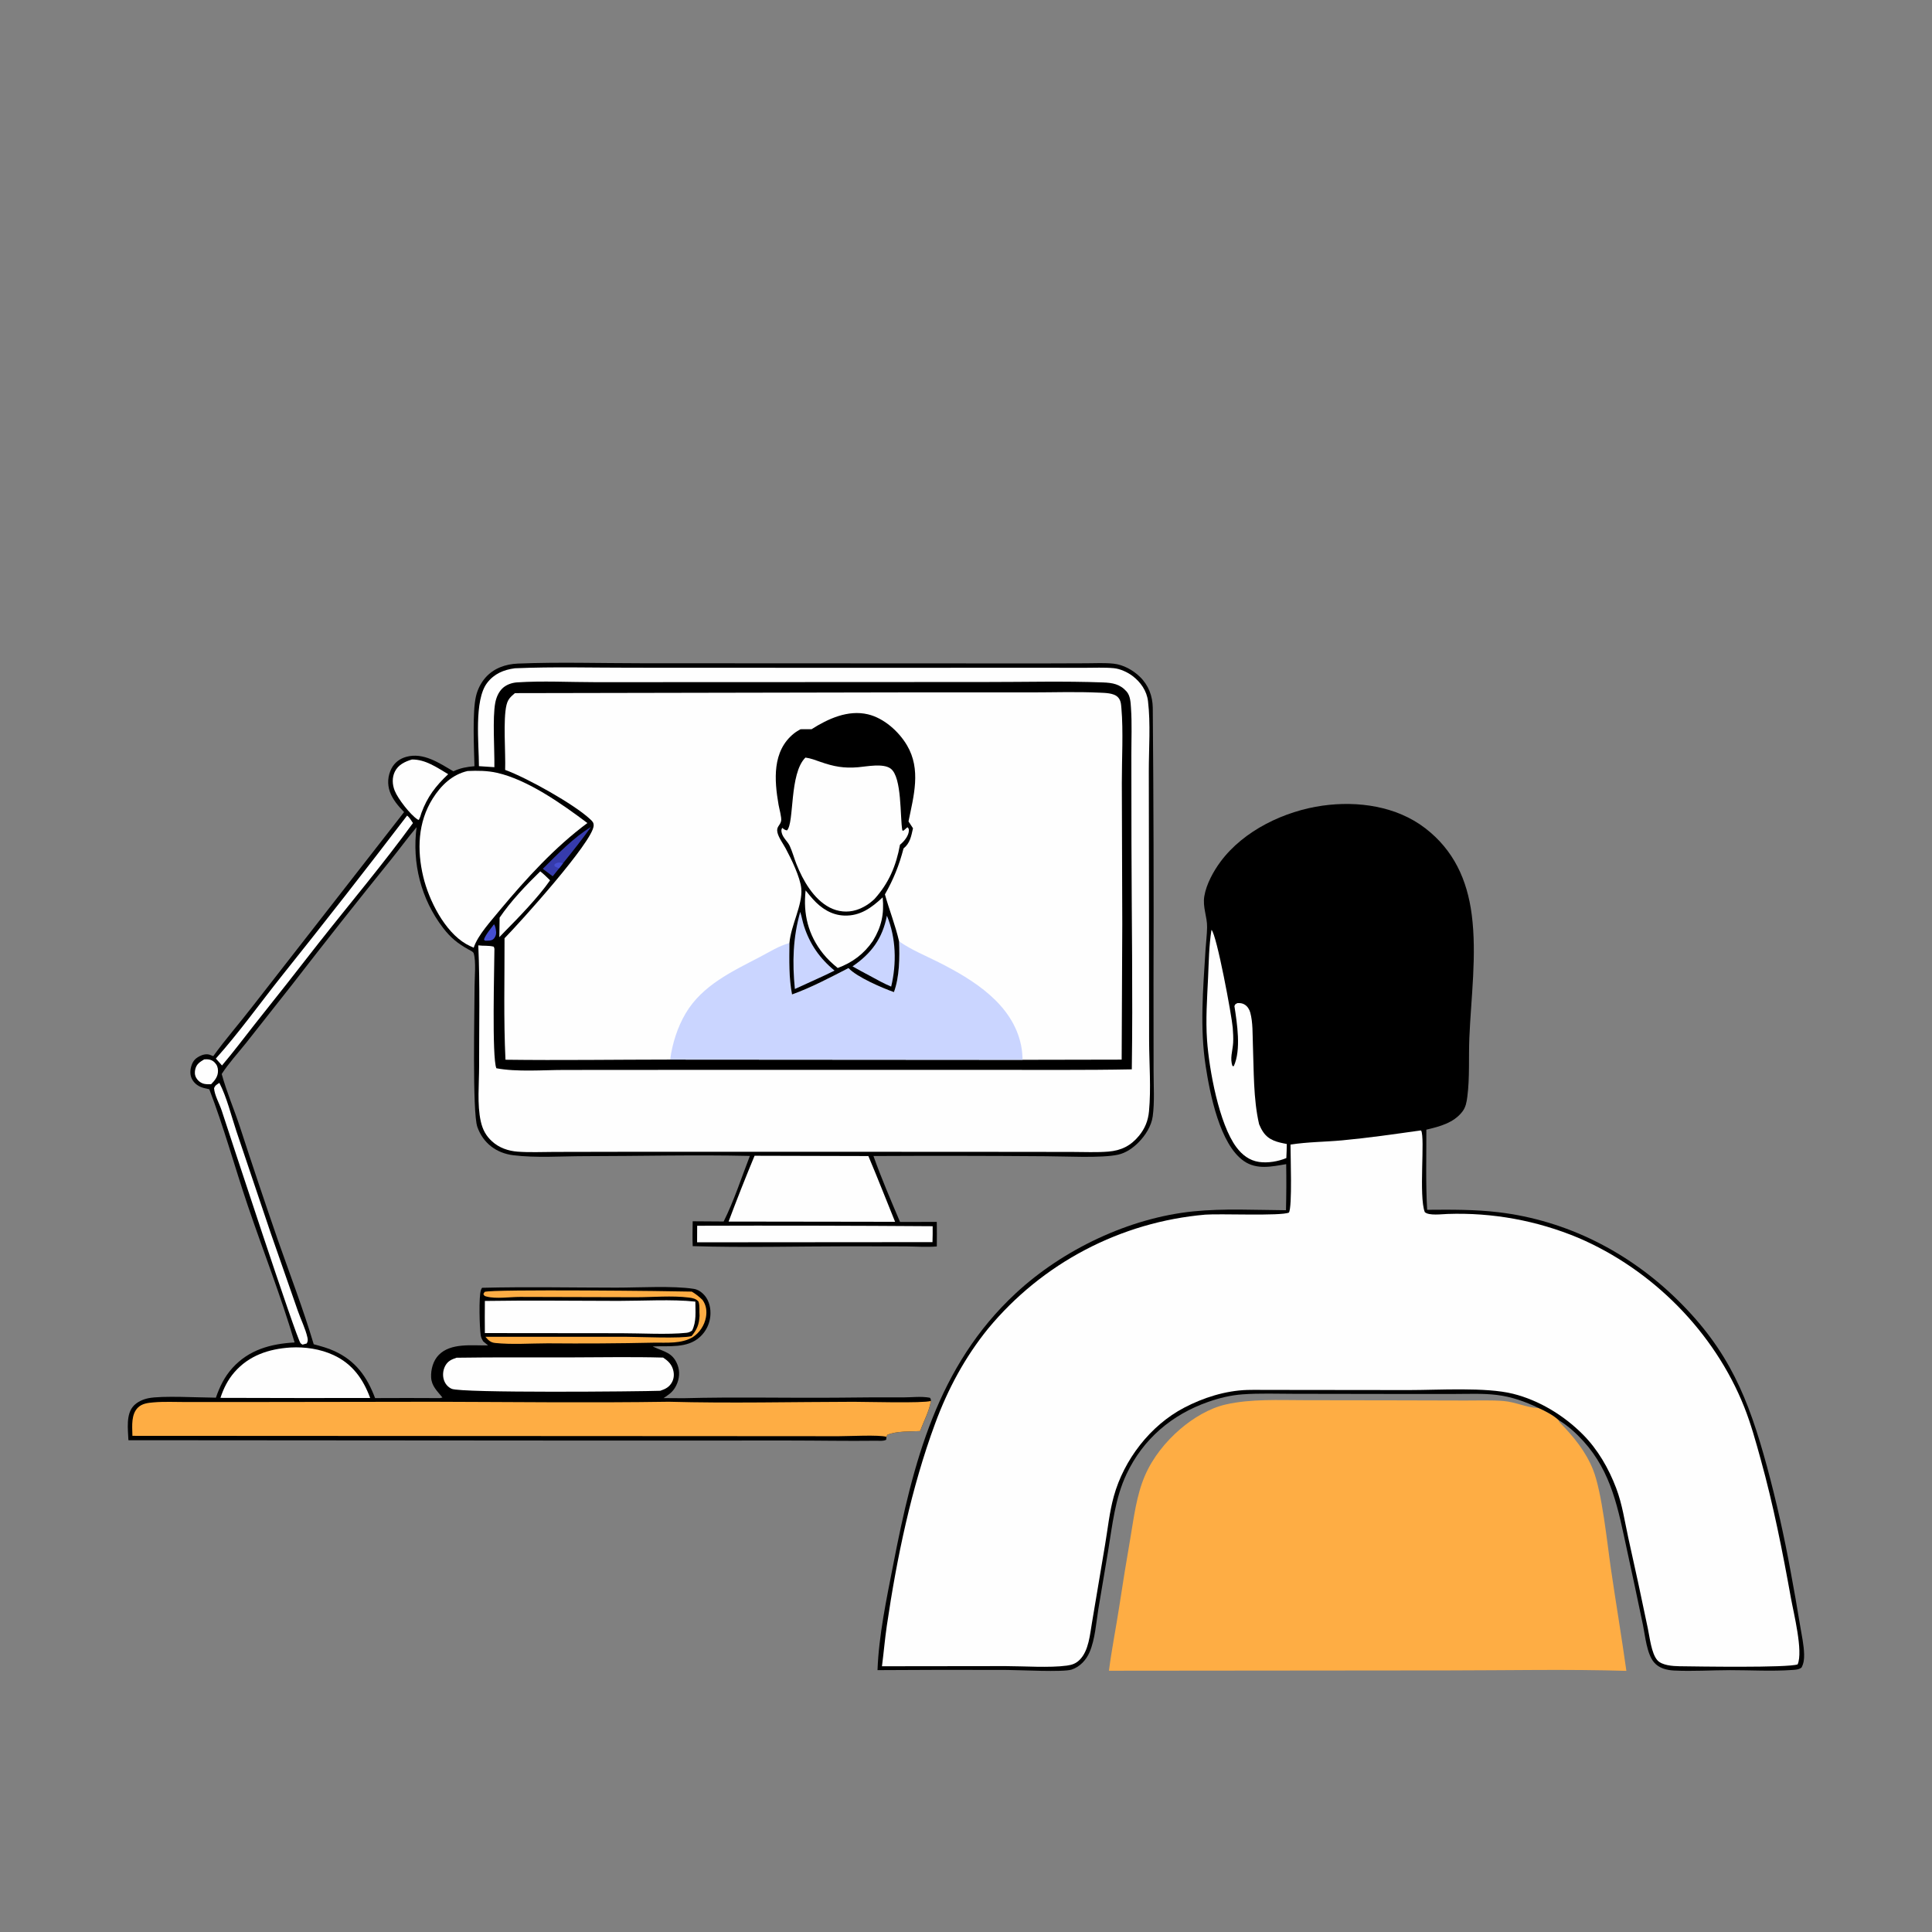 <?xml version="1.0" encoding="UTF-8"?> <svg xmlns="http://www.w3.org/2000/svg" width="977" height="977" viewBox="0 0 977 977" fill="none"><rect x="0" y="0" width="977" height="977" fill="#808080" stroke="none"/><g clip-path="url(#clip0_1470_135)"><path d="M560.777 844.878C562.199 833.886 564.392 822.965 566.067 812.004C567.794 800.567 569.647 789.151 571.626 777.755C573.414 767.248 574.723 756.136 578.962 746.279C582.867 737.197 589.41 729.041 596.882 722.636C603.255 717.174 611.536 712.135 619.79 710.249C632.659 707.307 646.813 708.076 659.962 708.072L704.825 708.138L741.015 708.23C747.416 708.254 754.085 707.962 760.459 708.491C766.151 708.963 771.973 711.723 777.356 712.023C777.611 712.038 777.867 712.043 778.122 712.054C781.372 713.482 785.653 715.709 788.244 718.18C788.511 719.109 788.31 718.849 788.931 719.492C795.857 726.668 801.889 733.914 805.625 743.299C810.176 754.735 812.744 780.477 814.7 793.842C817.194 810.89 820.06 827.877 822.445 844.941C792.684 844.043 762.703 844.707 732.921 844.717L560.777 844.878Z" fill="#FEAD44"></path><path d="M650.425 588.7C643.138 589.923 635.523 591.684 628.958 587.097C616.834 578.624 611.871 553.226 609.69 539.073C606.683 519.557 608.417 499.987 609.622 480.389C609.855 476.595 610.354 472.762 610.421 468.964C610.517 463.513 608.078 458.824 609.023 453.164C610.029 447.146 613.613 440.598 617.229 435.727C628.969 419.913 649.653 410.098 668.829 407.41C686.627 404.915 706.208 407.663 720.713 418.811C735.071 429.844 741.957 444.82 744.249 462.557C746.874 482.876 743.898 504.448 743.037 524.859C742.624 534.669 743.286 544.902 742.02 554.615C741.667 557.326 741.234 559.868 739.54 562.096C735.155 567.858 727.988 569.692 721.298 571.262C721.332 584.703 720.937 598.367 721.7 611.783C733.748 611.689 745.815 611.591 757.799 613.021C792.321 617.142 823.798 633.231 848.472 657.518C874.357 682.998 884.137 707.078 893.537 741.575C898.291 759.188 902.296 776.97 905.553 794.92C907.252 803.966 908.84 813.032 910.318 822.116C911.095 826.852 912.242 831.87 912.329 836.665C912.373 839.047 912.15 841.087 911.054 843.216C909.776 844.356 907.84 844.381 906.207 844.496C895.956 845.224 885.234 844.573 874.94 844.583C865.591 844.593 855.89 845.242 846.582 844.776C842.854 844.589 838.952 843.625 836.449 840.667C832.729 836.272 832.002 827.407 830.846 821.829C828.197 809.054 825.48 796.294 822.696 783.547C818.329 763.46 815.124 744.678 800.747 728.827C797.122 724.831 792.894 720.952 788.244 718.18C785.653 715.709 781.372 713.482 778.122 712.054C771.344 708.779 764.454 706.335 756.952 705.416C749.901 704.553 742.505 704.921 735.403 704.92L701.457 704.915L654.556 704.842C645.891 704.843 637.021 704.478 628.382 705.109C622.371 705.547 616.637 706.942 610.956 708.934C592.55 715.387 578.076 727.664 569.69 745.41C563.829 757.813 562.527 771.236 560.32 784.6L555.42 813.75C554.31 820.731 553.768 828.927 551.021 835.423C549.328 839.425 546.157 842.862 541.96 844.283C537.728 845.715 515.283 844.496 509.304 844.481C487.452 844.383 465.6 844.413 443.749 844.572C444.431 826.802 448.265 808.859 451.652 791.438C461.677 739.888 473.943 690.809 513.767 653.897C537.535 631.865 571.067 615.869 603.439 612.587C618.862 611.024 634.83 611.906 650.316 612.002C650.508 604.235 650.544 596.468 650.425 588.7Z" fill="black"></path><path d="M612.64 470.222C615.288 472.58 622.98 514.143 623.388 519.735C623.572 522.263 623.745 524.845 623.593 527.38C623.361 531.25 621.824 535.39 623.288 539.125L623.917 539.138C627.733 530.872 625.562 517.423 624.241 508.761C624.741 507.58 624.753 507.797 625.811 507.248C627.152 507.213 628.309 507.305 629.476 508.048C630.87 508.935 631.81 510.452 632.241 512.017C633.627 517.043 633.372 522.951 633.575 528.152C634.085 541.225 633.757 555.787 636.724 568.523C637.276 569.886 637.972 571.263 638.801 572.482C641.674 576.71 646.034 577.616 650.716 578.51C650.725 580.883 650.586 583.258 650.49 585.629C646.315 587.356 641.15 588.239 636.666 587.58C631.767 586.86 628.115 583.998 625.216 580.112C616.459 568.373 611.445 540.88 610.397 526.038C609.656 515.548 610.419 505.051 610.907 494.568C611.281 486.537 611.362 478.163 612.64 470.222Z" fill="#FEFEFE"></path><path d="M718.142 571.688L718.66 571.717C720.733 575.371 717.38 604.855 720.502 612.949C722.558 614.904 729.21 613.959 732.053 613.887C734.871 613.789 737.69 613.767 740.509 613.82C743.328 613.874 746.144 614.004 748.956 614.209C751.768 614.414 754.573 614.695 757.37 615.052C760.167 615.408 762.952 615.839 765.726 616.346C768.5 616.852 771.258 617.433 774.001 618.088C776.743 618.742 779.466 619.47 782.17 620.272C784.873 621.073 787.553 621.947 790.209 622.893C792.866 623.839 795.494 624.855 798.096 625.943C835.568 641.974 866.959 673.549 882.052 711.524C885.458 720.094 887.897 729.043 890.359 737.92C896.787 761.102 901.403 784.44 905.654 808.096C907.039 815.804 911.922 835.062 909.062 841.656C904.247 843.479 857.784 842.722 849.276 842.606C845.955 842.561 840.391 842.192 838.09 839.54C835.112 836.109 834.259 828.002 833.307 823.53C830.14 808.255 826.852 793.007 823.443 777.784C821.591 769.301 820.373 760.652 817.276 752.501C813.492 742.537 808.011 733.02 800.468 725.422C790.894 715.78 778.336 708.115 765.109 704.82C751.31 701.384 727.528 702.947 712.475 702.948L638.651 702.865C636.011 702.819 633.371 702.828 630.731 702.89C619.686 703.239 608.573 706.756 598.831 711.856C581.701 720.824 568.35 738.166 563.23 756.743C561.023 764.756 560.195 773.106 558.81 781.29L552.236 820.41C551.178 826.5 550.594 834.754 546.004 839.334C544.077 841.257 542.149 841.93 539.5 842.288C530.728 843.479 517.787 842.555 508.517 842.542L446.002 842.618C446.896 835.78 447.461 828.909 448.465 822.08C453.516 787.735 460.864 752.43 472.906 719.824C479.336 702.411 487.986 686.278 499.716 671.831C500.561 670.808 501.419 669.797 502.289 668.796C503.159 667.796 504.042 666.806 504.937 665.827C505.832 664.848 506.738 663.881 507.657 662.925C508.576 661.968 509.507 661.023 510.449 660.09C511.391 659.157 512.344 658.236 513.31 657.326C514.275 656.417 515.251 655.519 516.238 654.634C517.225 653.748 518.224 652.875 519.233 652.015C520.242 651.154 521.261 650.306 522.291 649.47C523.321 648.635 524.361 647.813 525.412 647.003C526.462 646.194 527.522 645.397 528.593 644.614C529.663 643.831 530.742 643.061 531.832 642.304C532.921 641.548 534.019 640.805 535.126 640.075C536.235 639.346 537.351 638.631 538.476 637.929C539.602 637.228 540.735 636.54 541.878 635.867C543.02 635.193 544.171 634.534 545.33 633.889C546.489 633.244 547.655 632.613 548.829 631.998C550.004 631.381 551.186 630.78 552.375 630.194C553.564 629.607 554.761 629.035 555.964 628.478C557.168 627.921 558.379 627.379 559.595 626.851C560.812 626.325 562.035 625.813 563.265 625.316C564.494 624.819 565.73 624.338 566.972 623.872C568.213 623.405 569.46 622.955 570.714 622.52C571.966 622.085 573.224 621.665 574.487 621.261C575.75 620.857 577.018 620.469 578.291 620.096C579.564 619.724 580.841 619.368 582.123 619.027C583.404 618.686 584.69 618.361 585.979 618.052C587.269 617.742 588.563 617.45 589.859 617.173C591.156 616.896 592.457 616.635 593.76 616.391C595.063 616.146 596.369 615.917 597.678 615.705C598.987 615.493 600.299 615.297 601.613 615.117C602.927 614.937 604.243 614.774 605.561 614.626C606.879 614.479 608.199 614.349 609.52 614.234C616.991 613.662 647.803 615.03 651.809 613.185C653.545 610.319 652.592 584.027 652.597 578.809C661.158 577.454 670.097 577.467 678.749 576.664C691.936 575.44 705.033 573.54 718.142 571.688Z" fill="#FEFEFE"></path><path d="M239.934 387.459C239.707 378.737 238.821 359.954 240.701 352.093C240.9 351.228 241.15 350.379 241.453 349.545C241.755 348.71 242.107 347.897 242.508 347.106C242.91 346.315 243.358 345.551 243.852 344.813C244.347 344.077 244.884 343.373 245.465 342.702C249.679 337.903 255.666 335.82 261.903 335.569C282.625 334.735 303.664 335.402 324.423 335.403L447.594 335.457L526.398 335.492L549.433 335.417C553.958 335.398 558.682 335.133 563.18 335.619C568.031 336.142 572.956 338.87 576.422 342.233C580.774 346.457 582.856 351.904 582.948 357.905C583.35 404.452 583.475 451 583.323 497.55L583.36 541.642C583.353 549.082 583.926 557.22 582.918 564.574C582.252 569.433 579.189 574.215 575.776 577.667C572.963 580.513 569.442 582.997 565.49 583.891C557.155 585.776 538.046 584.702 528.822 584.705C499.782 584.479 470.742 584.443 441.702 584.597C445.695 595.824 450.478 606.954 455.141 617.924L473.726 617.917C473.819 622.05 473.749 626.192 473.739 630.325C468.553 630.739 463.101 630.337 457.893 630.302L429.031 630.246C402.843 630.265 376.464 630.977 350.298 630.164C350.113 625.984 350.246 621.779 350.288 617.596L365.947 617.702C371.165 607.281 374.977 595.439 379.204 584.541C351.42 583.921 323.444 584.641 295.642 584.666C284.03 584.676 270.954 585.624 259.539 584.193C251.027 583.126 244.34 578.146 241.401 569.917C238.774 562.56 239.98 510.501 239.987 498.847C239.99 494.149 240.8 486.386 239.561 482.109C239.317 481.267 237.744 480.611 237.051 480.224C231.5 477.126 227.933 474.302 224.034 469.206C212.857 454.597 208.321 436.455 210.664 418.318C206.2 423.615 202.095 429.284 197.74 434.681C180.929 455.464 164.346 476.428 147.993 497.573L124.485 527.364C120.363 532.54 115.702 537.578 112.114 543.121C114.575 552.113 118.377 560.949 121.313 569.822C127.569 589.045 133.997 608.209 140.599 627.316C146.708 644.716 153.381 662.107 158.644 679.776C162.212 680.747 165.776 681.69 169.145 683.242C179.839 688.164 185.628 696.203 189.672 707.004C200.616 706.941 211.56 706.945 222.504 707.015L223.739 706.714C221.127 703.479 218.226 700.921 218.016 696.507C217.828 692.539 219.046 688.069 221.877 685.185C228.021 678.923 238.805 680.524 246.803 680.355L244.364 678.335C243.737 677.3 243.276 676.444 243.093 675.235C242.499 671.328 242.051 655.651 243.212 652.346C243.434 651.716 243.479 651.702 243.8 651.23C266.379 650.667 289.086 651.142 311.679 651.15C322.989 651.153 340.306 650.121 350.815 651.766C352.682 652.058 354.111 652.919 355.476 654.2C358.18 656.739 359.332 660.471 359.276 664.109C359.274 664.389 359.265 664.669 359.248 664.949C359.232 665.229 359.209 665.508 359.179 665.786C359.148 666.064 359.11 666.342 359.065 666.618C359.021 666.895 358.969 667.17 358.91 667.444C358.85 667.718 358.785 667.99 358.712 668.26C358.639 668.531 358.559 668.799 358.473 669.066C358.386 669.332 358.293 669.596 358.192 669.858C358.092 670.119 357.985 670.378 357.871 670.634C357.758 670.89 357.638 671.143 357.512 671.393C357.385 671.643 357.252 671.889 357.113 672.132C356.974 672.376 356.829 672.615 356.678 672.851C356.526 673.087 356.369 673.318 356.206 673.546C356.042 673.773 355.873 673.997 355.699 674.216C355.524 674.435 355.344 674.649 355.158 674.859C354.972 675.068 354.781 675.273 354.586 675.473C354.389 675.673 354.188 675.868 353.982 676.057C347.594 682.018 338.081 680.485 330.081 680.895C330.293 680.996 330.503 681.099 330.716 681.198C335.908 683.611 340.206 683.953 342.618 690.197C343.918 693.562 343.571 697.291 342.017 700.509C340.741 703.153 339.219 704.556 336.821 706.166L336.049 706.69L335.569 707.005L345.66 707.069C371.825 706.363 398.112 707.028 424.297 706.79C435.111 706.644 445.926 706.598 456.742 706.652C461.166 706.648 465.883 706.013 470.234 706.833C470.803 707.605 470.704 707.56 470.76 708.44C469.897 713.674 467.108 718.731 465.268 723.696C460.204 723.978 453.368 723.595 448.687 725.597L448.274 726.598L448.139 728.061C446.818 728.838 444.572 728.557 443.07 728.576C428.336 728.76 413.572 728.459 398.835 728.459L297.995 728.482L64.941 728.308C64.728 722.875 63.55 715.046 67.672 710.805C69.603 708.819 72.292 707.652 74.967 707.085C81.698 705.658 100.857 706.769 109.172 706.802C111.092 701.232 113.544 696.186 117.53 691.78C125.905 682.522 136.934 679.544 148.979 678.878C142.102 655.494 133.058 632.604 125.244 609.509C118.651 590.022 113.218 570.035 105.838 550.833C104.973 550.657 104.112 550.461 103.255 550.247C100.66 549.583 98.449 548.209 97.143 545.792C96.037 543.744 96.078 541.413 96.719 539.225C97.428 536.802 98.59 535.314 100.847 534.156C102.494 533.311 104.453 532.775 106.245 533.45C106.781 533.651 107.301 533.893 107.841 534.084C114.089 525.417 121.278 517.275 127.806 508.783L204.338 410.669C201.464 407.685 198.61 404.387 197.175 400.445C197.002 399.964 196.854 399.475 196.731 398.979C196.609 398.482 196.512 397.98 196.442 397.474C196.372 396.968 196.328 396.459 196.311 395.947C196.293 395.437 196.302 394.926 196.337 394.416C196.374 393.906 196.436 393.399 196.524 392.895C196.612 392.392 196.726 391.894 196.867 391.402C197.007 390.91 197.172 390.427 197.363 389.952C197.553 389.477 197.767 389.014 198.006 388.562C199.57 385.575 202.2 383.634 205.427 382.735C214.083 380.325 222.161 385.886 229.276 390.043C232.905 388.332 235.995 387.822 239.934 387.459Z" fill="black"></path><path d="M249.802 467.411C250.522 468.2 250.773 470.122 250.875 471.193C250.89 471.353 250.896 471.514 250.893 471.675C250.891 471.835 250.879 471.995 250.86 472.154C250.841 472.314 250.813 472.472 250.777 472.63C250.74 472.786 250.696 472.94 250.644 473.092C250.592 473.244 250.532 473.393 250.464 473.539C250.396 473.685 250.32 473.827 250.238 473.964C250.154 474.102 250.064 474.236 249.968 474.364C249.871 474.492 249.768 474.615 249.657 474.732C248.589 475.887 246.699 475.667 245.24 475.701L244.732 475.105C245.624 472.501 248.178 469.668 249.802 467.411Z" fill="#454ED1"></path><path d="M103.292 535.703C105.331 535.587 107.07 535.761 108.569 537.314C109.771 538.56 110.209 539.803 110.237 541.503C110.284 544.336 108.667 546.376 106.758 548.287C105.641 548.31 104.495 548.339 103.393 548.125C101.609 547.778 100.108 546.594 99.207 545.028C98.409 543.64 98.38 541.971 98.811 540.457C99.533 537.918 101.151 536.994 103.292 535.703Z" fill="#FEFEFE"></path><path d="M274.486 439.358C281.885 432.011 289.961 423.61 298.872 418.173C294.402 424.479 289.553 430.554 284.689 436.561L282.779 439.069L279.506 443.13L274.486 439.358Z" fill="#363BAC"></path><path d="M282.779 439.069C281.953 438.813 281.25 438.524 280.488 438.117L280.333 437.25C280.699 436.911 280.839 436.74 281.335 436.508C282.525 435.951 283.531 436.147 284.689 436.561L282.779 439.069Z" fill="#454ED1"></path><path d="M273.204 440.635C274.987 441.997 276.551 443.604 278.158 445.166C272.476 453.444 262.317 463.943 255.06 471.274L252.521 473.907L252.648 464.054C258.323 455.689 265.973 447.677 273.204 440.635Z" fill="#FEFEFE"></path><path d="M208.321 384.068C215.247 384.03 220.904 388.098 226.636 391.497C220.328 397.468 216.115 402.914 213.107 411.11C212.76 412.417 212.411 413.44 211.774 414.632C211.554 414.543 211.313 414.497 211.115 414.367C207.45 411.945 201.22 403.955 199.584 399.809C198.369 396.729 198.184 393.199 199.687 390.179C201.428 386.683 204.77 385.139 208.321 384.068Z" fill="#FEFEFE"></path><path d="M110.939 547.604C114.745 554.988 116.907 564.177 119.556 572.075L136.883 623.508L150.576 662.795C152.075 667.144 154.489 671.934 155.47 676.379C155.734 677.57 155.706 678.335 155.119 679.384L152.995 679.967C152.627 679.753 152.304 679.594 152.002 679.27C149.939 677.049 116.215 574.106 112.107 561.583C110.939 558.018 108.494 553.925 108.249 550.284C108.885 548.727 109.566 548.522 110.939 547.604Z" fill="#FEFEFE"></path><path d="M205.873 412.434C207.086 413.332 207.974 414.965 208.834 416.214C193.745 436.974 177.022 456.748 161.143 476.914C150.452 490.673 139.674 504.363 128.809 517.986C123.314 524.931 118.009 532.061 112.259 538.797L109.157 535.306C121.049 521.977 131.338 507.534 142.436 493.585C163.884 466.771 185.029 439.721 205.873 412.434Z" fill="#FEFEFE"></path><path d="M353.769 665.376C353.537 662.937 353.996 660.674 353.266 658.261C352.06 656.747 350.256 656.404 348.413 656.172C339.774 655.083 330.146 656.015 321.395 656.004L262.943 655.85C257.959 655.835 250.768 656.937 246.058 655.658C244.998 655.37 244.956 655.372 244.435 654.369L245.083 653.296C248.69 651.832 341.122 652.891 349.814 653.158C351.916 654.372 353.523 655.719 355.266 657.37C357.158 660.003 357.551 663.038 356.973 666.212C356.877 666.718 356.755 667.217 356.608 667.711C356.462 668.204 356.292 668.689 356.097 669.166C355.902 669.642 355.684 670.108 355.442 670.563C355.201 671.017 354.937 671.459 354.651 671.887C354.366 672.315 354.06 672.728 353.733 673.125C353.405 673.523 353.059 673.903 352.694 674.266C352.329 674.629 351.946 674.973 351.547 675.298C351.147 675.622 350.733 675.926 350.303 676.209C344.547 679.595 337.332 678.912 330.88 678.977C312.906 679.364 294.93 679.478 276.953 679.318C268.316 679.326 258.953 680.033 250.383 679.134C248.04 678.889 246.922 677.729 245.488 676.009L316.713 676.011C323.462 676.027 344.603 677.009 349.721 675.667C352.547 672.199 353.522 669.773 353.769 665.376Z" fill="#FEAD44"></path><path d="M352.553 619.856C392.249 619.724 431.944 619.802 471.64 620.09C471.709 622.771 471.611 625.458 471.556 628.139L352.519 628.231L352.553 619.856Z" fill="#FEFEFE"></path><path d="M146.879 681.424C154.238 681.02 161.979 682.151 168.692 685.269C178.222 689.696 183.639 697.335 187.196 706.957L151.94 706.977L111.485 706.89C113.033 702.127 115.216 697.752 118.516 693.954C125.923 685.43 135.91 682.144 146.879 681.424Z" fill="#FEFEFE"></path><path d="M245.198 657.884C267.746 657.52 290.346 657.839 312.901 657.85C324.984 657.856 339.778 656.951 351.637 658.216C351.642 663.204 352.274 668.327 349.965 672.904C349.03 673.504 348.233 673.877 347.119 673.995C337.731 674.996 324.037 674.192 314.117 674.202L245.194 674.132C245.137 668.716 245.138 663.3 245.198 657.884Z" fill="#FEFEFE"></path><path d="M230.901 686.595C250.151 686.305 269.427 686.463 288.681 686.425C304.215 686.397 319.808 686.087 335.337 686.521C337.404 687.89 339.154 689.394 340.078 691.77C340.978 694.084 341.039 696.668 339.861 698.893C338.525 701.419 336.504 702.44 333.894 703.305C323.584 703.687 233.248 704.531 228.383 702.3C226.576 701.472 225.242 699.957 224.569 698.095C223.719 695.748 223.957 692.972 225.118 690.769C226.432 688.277 228.335 687.428 230.901 686.595Z" fill="#FEFEFE"></path><path d="M381.581 584.46L439.129 584.609C443.8 595.629 448.135 606.783 452.647 617.869L439.028 617.835L368.439 617.737C372.62 606.566 377.001 595.473 381.581 584.46Z" fill="#FEFEFE"></path><path d="M236.466 389.895C241.502 389.674 246.438 389.691 251.38 390.812C267.008 394.361 284.339 406.665 297.034 416.202C280.452 428.525 266.108 444.301 252.907 460.082C248.591 465.468 241.688 472.712 239.545 479.247C238.24 478.666 236.92 478.082 235.683 477.366C224.785 471.052 216.883 455.224 214.05 443.415C210.819 429.943 211.264 415.813 218.822 403.808C222.98 397.206 228.668 391.659 236.466 389.895Z" fill="#FEFEFE"></path><path d="M470.759 708.439C469.897 713.674 467.108 718.731 465.267 723.696C460.203 723.978 453.368 723.594 448.686 725.597L448.273 726.598C444.653 725.485 429.31 726.285 424.165 726.283L361.546 726.242L66.962 726.093L66.944 725.448C66.835 720.995 66.308 715.184 69.758 711.797C71.882 709.711 74.859 709.409 77.7 709.167C82.977 708.72 88.42 708.99 93.722 708.993L122.232 708.997L218.707 708.856C258.495 708.948 298.372 709.463 338.151 708.853C369.246 709.7 400.55 708.935 431.66 708.877C437.707 708.867 466.935 709.71 470.759 708.439Z" fill="#FEAD44"></path><path d="M260.357 337.945C279.909 337.102 299.705 337.681 319.282 337.662L436.723 337.708L521.71 337.674L548.318 337.705C553.229 337.713 558.35 337.45 563.24 337.893C566.396 338.179 570.149 339.896 572.662 341.79C576.827 344.926 579.918 349.356 580.54 354.588C581.903 366.058 580.937 378.411 580.948 390.01L581.036 458.84L581.096 526.364C581.145 538 582.131 550.43 581.041 561.992C580.597 566.698 579.022 570.639 576.026 574.311C571.862 579.414 566.958 581.829 560.477 582.357C554.514 582.843 548.339 582.534 542.355 582.53L510.767 582.491L412.907 582.438L313.073 582.46L280.279 582.522C274.159 582.532 267.861 582.843 261.761 582.386C256.979 582.026 252.436 580.454 248.84 577.198C245.694 574.351 244.036 571.145 243.121 567.045C241.218 558.509 242.294 548.006 242.283 539.23C242.256 518.903 242.771 498.366 241.868 478.066C244.476 478.424 247.186 478.022 249.726 478.748L250.029 479.794C249.998 488.969 248.689 534.833 251.006 540.209C261.367 542.169 274.742 541.071 285.37 541.068L350.579 541.024L501.072 541.025C524.816 540.984 548.606 541.228 572.345 540.76C572.907 502.566 572.247 464.272 572.172 426.069L572.122 381.862C572.112 373.989 572.478 365.896 571.932 358.046C571.737 355.226 571.639 351.871 569.697 349.677C566.378 345.931 562.575 345.283 557.838 345.105C538.06 344.362 518.034 344.911 498.225 344.89L381.648 344.945L301.024 344.97C287.99 344.973 274.446 344.222 261.46 345.078C258.793 345.253 255.901 346.274 253.979 348.188C252.08 350.079 250.978 352.709 250.469 355.306C248.977 362.918 250.148 379.349 250.005 387.962C247.399 387.804 244.794 387.63 242.191 387.44C242.212 376.258 239.59 354.193 246.339 345.344C249.881 340.7 254.736 338.692 260.357 337.945Z" fill="#FEFEFE"></path><path d="M260.396 350.513L454.473 350.143H520.984C532.601 350.144 544.386 349.728 555.98 350.274C558.821 350.409 563.063 350.415 565.175 352.427C566.85 354.025 566.9 356.067 567.094 358.254C568.095 369.485 567.276 384.39 567.303 395.962L567.528 467.231L567.218 535.848L517.15 535.945L338.897 535.82C311.151 535.839 283.358 536.256 255.617 535.895C254.634 515.538 255.188 494.844 255.141 474.458C262.867 466.609 299.8 425.68 300.203 417.574C300.281 416.033 299.61 415.363 298.539 414.356C290.37 406.663 266.282 393.253 255.447 389.333C255.753 380.6 254.319 363.858 256.154 356.433C256.609 354.595 257.324 353.321 258.696 352.017C259.249 351.5 259.816 350.998 260.396 350.513Z" fill="#FEFEFE"></path><path d="M454.646 476.011C454.812 476.127 454.975 476.246 455.142 476.361C461.043 480.407 468.145 483.337 474.539 486.55C492.171 495.41 512.166 507.757 516.378 528.74C516.848 531.08 517.034 533.561 517.149 535.945L338.896 535.82C339.984 527.729 342.561 519.522 346.717 512.472C355.132 498.194 370.409 491.174 384.484 483.819C389.114 481.399 394.167 478.197 399.207 476.908C399.131 485.484 398.886 494.446 400.528 502.886C410.199 499.426 419.938 494.248 429.089 489.551C433.165 494.03 446.036 499.576 452.054 501.705C454.893 493.976 454.988 484.165 454.646 476.011Z" fill="#CAD5FF"></path><path d="M410.383 368.772C418.699 363.472 428.805 358.839 438.91 361.228C446.993 363.138 454.523 369.887 458.676 376.926C465.874 389.124 462.069 402.434 459.424 415.393L461.702 418.856C460.788 422.831 460.254 426.358 456.911 429.055C454.728 437.502 451.823 444.686 447.498 452.286C449.725 460.261 452.793 467.922 454.647 476.011C454.988 484.165 454.894 493.976 452.055 501.705C446.037 499.576 433.165 494.03 429.089 489.551C419.939 494.248 410.2 499.426 400.528 502.886C398.886 494.446 399.131 485.484 399.208 476.908C399.96 467.854 405.925 457.639 405.213 449.393C404.723 443.72 400.072 434.201 397.342 429.115C396.038 426.686 393.816 423.725 393.166 421.071C392.401 417.947 394.601 417.506 395.031 415.042C395.32 413.385 394.039 408.867 393.708 406.953C391.557 394.514 390.408 379.8 401.5 370.905C402.519 370.087 403.661 369.428 404.79 368.777C406.654 368.763 408.521 368.724 410.383 368.772Z" fill="black"></path><path d="M448.507 463.072C453.161 474.238 453.467 487.225 450.663 498.919C446.972 497.39 443.52 495.462 440.025 493.543C437.022 491.977 434.048 490.355 431.104 488.679C440.699 482.121 446.25 474.577 448.507 463.072Z" fill="#CAD5FF"></path><path d="M404.671 461.147C405.43 463.458 405.807 465.894 406.554 468.221C409.519 477.458 414.571 484.705 422.03 490.824C419.356 492.201 416.584 493.425 413.862 494.704L401.96 500.132C400.626 486.618 400.956 474.241 404.671 461.147Z" fill="#CAD5FF"></path><path d="M407.4 450.275C408.586 451.782 409.815 453.254 411.086 454.69C415.241 459.329 420.514 462.763 426.919 462.993C435.034 463.284 440.759 459.023 446.37 453.788C447.136 462.314 445.832 468.493 441.404 475.821C436.924 482.388 431.029 486.775 423.624 489.512C420.937 487.328 418.413 484.986 416.246 482.277C408.685 472.83 406.071 462.149 407.4 450.275Z" fill="#FEFEFE"></path><path d="M407.303 383.101C409.963 383.45 412.374 384.399 414.886 385.281C421.622 387.647 426.782 388.6 433.955 387.987C438.39 387.608 446.727 385.866 450.449 388.718C456.17 393.101 455.081 412.952 456.301 419.94L456.845 420.1L458.887 418.327C459.559 418.93 459.678 419.306 459.599 420.26C459.382 422.883 457.078 425.626 455.118 427.178C453.171 437.833 449.491 446.59 442.182 454.668C439.562 457.151 436.512 459.075 433.059 460.167C428.528 461.599 423.724 461.094 419.52 458.906C411.387 454.672 406.026 445.179 402.754 436.968C401.564 433.978 400.716 430.707 399.377 427.799C398.325 425.519 395.962 423.733 395.349 421.268C395.088 420.222 395.005 419.597 395.559 418.638C396.394 419.333 396.877 419.73 397.958 419.933C401.775 416.253 399.052 391.181 407.303 383.101Z" fill="#FEFEFE"></path></g><defs><clipPath id="clip0_1470_135"><rect width="977" height="977" fill="white"></rect></clipPath></defs></svg> 